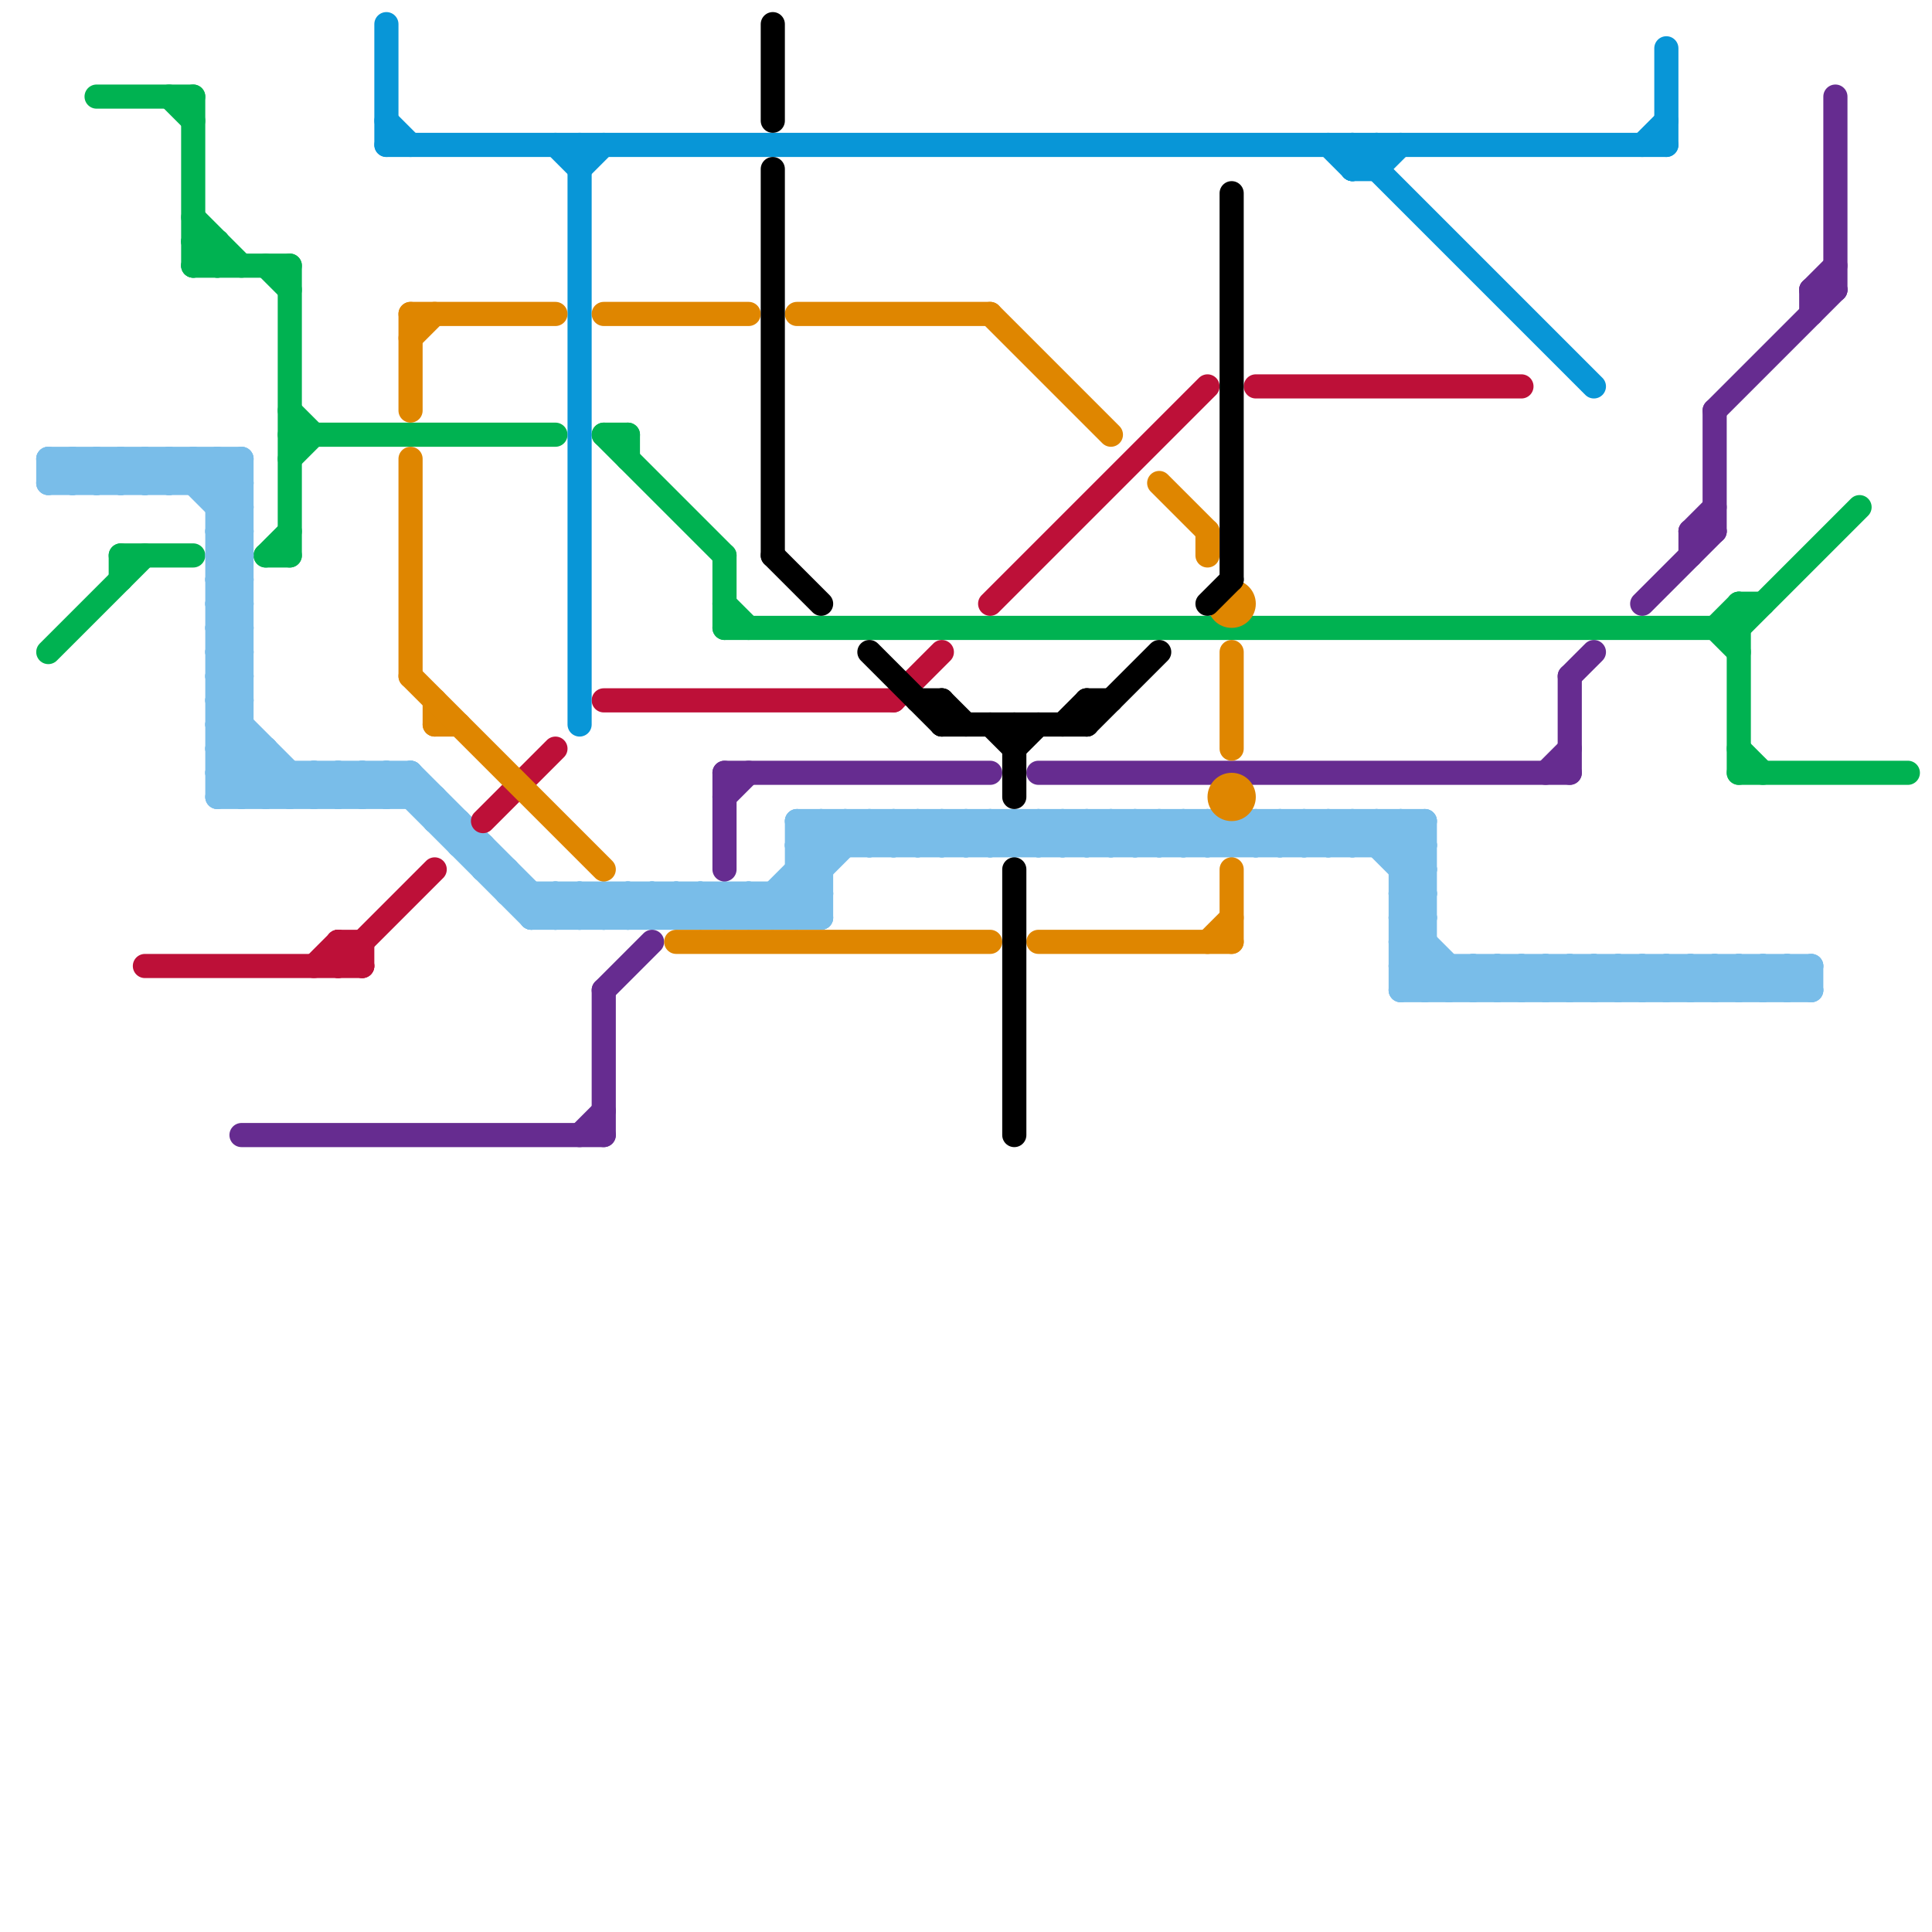 
<svg version="1.1" xmlns="http://www.w3.org/2000/svg" viewBox="0 0 80 80">
<style>line { stroke-width: 1; fill: none; stroke-linecap: round; stroke-linejoin: round; } .c0 { stroke: #00b251 } .c1 { stroke: #79bde9 } .c2 { stroke: #bd1038 } .c3 { stroke: #662c90 } .c4 { stroke: #0896d7 } .c5 { stroke: #df8600 } .c6 { stroke: #000000 }</style><line class="c0" x1="72" y1="26" x2="77" y2="21"/><line class="c0" x1="7" y1="4" x2="8" y2="5"/><line class="c0" x1="72" y1="25" x2="72" y2="32"/><line class="c0" x1="8" y1="11" x2="12" y2="11"/><line class="c0" x1="5" y1="23" x2="5" y2="24"/><line class="c0" x1="5" y1="23" x2="8" y2="23"/><line class="c0" x1="4" y1="4" x2="8" y2="4"/><line class="c0" x1="9" y1="10" x2="9" y2="11"/><line class="c0" x1="12" y1="19" x2="13" y2="18"/><line class="c0" x1="25" y1="18" x2="26" y2="18"/><line class="c0" x1="8" y1="9" x2="10" y2="11"/><line class="c0" x1="30" y1="26" x2="72" y2="26"/><line class="c0" x1="8" y1="10" x2="9" y2="11"/><line class="c0" x1="11" y1="23" x2="12" y2="23"/><line class="c0" x1="26" y1="18" x2="26" y2="19"/><line class="c0" x1="12" y1="17" x2="13" y2="18"/><line class="c0" x1="71" y1="26" x2="72" y2="25"/><line class="c0" x1="30" y1="23" x2="30" y2="26"/><line class="c0" x1="72" y1="31" x2="73" y2="32"/><line class="c0" x1="2" y1="27" x2="6" y2="23"/><line class="c0" x1="25" y1="18" x2="30" y2="23"/><line class="c0" x1="30" y1="25" x2="31" y2="26"/><line class="c0" x1="12" y1="18" x2="23" y2="18"/><line class="c0" x1="8" y1="4" x2="8" y2="11"/><line class="c0" x1="11" y1="23" x2="12" y2="22"/><line class="c0" x1="8" y1="10" x2="9" y2="10"/><line class="c0" x1="8" y1="11" x2="9" y2="10"/><line class="c0" x1="72" y1="25" x2="73" y2="25"/><line class="c0" x1="12" y1="11" x2="12" y2="23"/><line class="c0" x1="11" y1="11" x2="12" y2="12"/><line class="c0" x1="71" y1="26" x2="72" y2="27"/><line class="c0" x1="72" y1="32" x2="79" y2="32"/><line class="c1" x1="3" y1="20" x2="4" y2="19"/><line class="c1" x1="43" y1="34" x2="44" y2="35"/><line class="c1" x1="9" y1="32" x2="10" y2="33"/><line class="c1" x1="58" y1="36" x2="59" y2="36"/><line class="c1" x1="26" y1="37" x2="27" y2="38"/><line class="c1" x1="68" y1="40" x2="68" y2="41"/><line class="c1" x1="71" y1="41" x2="72" y2="40"/><line class="c1" x1="48" y1="35" x2="49" y2="34"/><line class="c1" x1="16" y1="32" x2="22" y2="38"/><line class="c1" x1="49" y1="34" x2="50" y2="35"/><line class="c1" x1="22" y1="38" x2="23" y2="37"/><line class="c1" x1="57" y1="35" x2="58" y2="34"/><line class="c1" x1="58" y1="40" x2="59" y2="41"/><line class="c1" x1="38" y1="35" x2="39" y2="34"/><line class="c1" x1="67" y1="40" x2="68" y2="41"/><line class="c1" x1="60" y1="41" x2="61" y2="40"/><line class="c1" x1="35" y1="34" x2="35" y2="35"/><line class="c1" x1="9" y1="24" x2="10" y2="25"/><line class="c1" x1="61" y1="40" x2="62" y2="41"/><line class="c1" x1="70" y1="41" x2="71" y2="40"/><line class="c1" x1="7" y1="19" x2="7" y2="20"/><line class="c1" x1="4" y1="20" x2="5" y2="19"/><line class="c1" x1="30" y1="38" x2="31" y2="37"/><line class="c1" x1="66" y1="41" x2="67" y2="40"/><line class="c1" x1="9" y1="25" x2="10" y2="24"/><line class="c1" x1="9" y1="27" x2="10" y2="26"/><line class="c1" x1="58" y1="34" x2="58" y2="41"/><line class="c1" x1="48" y1="34" x2="48" y2="35"/><line class="c1" x1="34" y1="34" x2="34" y2="38"/><line class="c1" x1="11" y1="33" x2="12" y2="32"/><line class="c1" x1="9" y1="29" x2="10" y2="29"/><line class="c1" x1="15" y1="32" x2="15" y2="33"/><line class="c1" x1="72" y1="40" x2="72" y2="41"/><line class="c1" x1="12" y1="32" x2="12" y2="33"/><line class="c1" x1="33" y1="35" x2="34" y2="36"/><line class="c1" x1="58" y1="41" x2="59" y2="40"/><line class="c1" x1="46" y1="34" x2="46" y2="35"/><line class="c1" x1="57" y1="34" x2="59" y2="36"/><line class="c1" x1="2" y1="19" x2="3" y2="20"/><line class="c1" x1="62" y1="40" x2="62" y2="41"/><line class="c1" x1="58" y1="38" x2="61" y2="41"/><line class="c1" x1="70" y1="40" x2="70" y2="41"/><line class="c1" x1="9" y1="25" x2="10" y2="26"/><line class="c1" x1="9" y1="27" x2="10" y2="28"/><line class="c1" x1="64" y1="40" x2="65" y2="41"/><line class="c1" x1="5" y1="19" x2="5" y2="20"/><line class="c1" x1="45" y1="34" x2="45" y2="35"/><line class="c1" x1="54" y1="34" x2="54" y2="35"/><line class="c1" x1="33" y1="37" x2="34" y2="38"/><line class="c1" x1="63" y1="40" x2="64" y2="41"/><line class="c1" x1="41" y1="34" x2="41" y2="35"/><line class="c1" x1="23" y1="37" x2="23" y2="38"/><line class="c1" x1="13" y1="32" x2="13" y2="33"/><line class="c1" x1="47" y1="35" x2="48" y2="34"/><line class="c1" x1="2" y1="19" x2="10" y2="19"/><line class="c1" x1="29" y1="37" x2="30" y2="38"/><line class="c1" x1="72" y1="40" x2="73" y2="41"/><line class="c1" x1="4" y1="19" x2="4" y2="20"/><line class="c1" x1="47" y1="34" x2="47" y2="35"/><line class="c1" x1="38" y1="34" x2="39" y2="35"/><line class="c1" x1="56" y1="34" x2="56" y2="35"/><line class="c1" x1="15" y1="33" x2="16" y2="32"/><line class="c1" x1="37" y1="35" x2="38" y2="34"/><line class="c1" x1="64" y1="41" x2="65" y2="40"/><line class="c1" x1="71" y1="40" x2="72" y2="41"/><line class="c1" x1="9" y1="28" x2="10" y2="28"/><line class="c1" x1="39" y1="35" x2="40" y2="34"/><line class="c1" x1="6" y1="19" x2="7" y2="20"/><line class="c1" x1="40" y1="34" x2="41" y2="35"/><line class="c1" x1="65" y1="40" x2="65" y2="41"/><line class="c1" x1="58" y1="34" x2="59" y2="35"/><line class="c1" x1="9" y1="30" x2="10" y2="29"/><line class="c1" x1="74" y1="40" x2="74" y2="41"/><line class="c1" x1="9" y1="22" x2="10" y2="22"/><line class="c1" x1="51" y1="34" x2="52" y2="35"/><line class="c1" x1="5" y1="20" x2="6" y2="19"/><line class="c1" x1="10" y1="33" x2="11" y2="32"/><line class="c1" x1="53" y1="34" x2="53" y2="35"/><line class="c1" x1="4" y1="19" x2="5" y2="20"/><line class="c1" x1="33" y1="36" x2="34" y2="37"/><line class="c1" x1="66" y1="40" x2="67" y2="41"/><line class="c1" x1="58" y1="36" x2="59" y2="35"/><line class="c1" x1="16" y1="32" x2="16" y2="33"/><line class="c1" x1="24" y1="37" x2="24" y2="38"/><line class="c1" x1="31" y1="37" x2="32" y2="38"/><line class="c1" x1="9" y1="19" x2="9" y2="33"/><line class="c1" x1="19" y1="34" x2="19" y2="35"/><line class="c1" x1="50" y1="34" x2="50" y2="35"/><line class="c1" x1="33" y1="35" x2="59" y2="35"/><line class="c1" x1="58" y1="40" x2="75" y2="40"/><line class="c1" x1="55" y1="34" x2="55" y2="35"/><line class="c1" x1="60" y1="40" x2="60" y2="41"/><line class="c1" x1="58" y1="38" x2="59" y2="38"/><line class="c1" x1="75" y1="40" x2="75" y2="41"/><line class="c1" x1="9" y1="33" x2="18" y2="33"/><line class="c1" x1="26" y1="37" x2="26" y2="38"/><line class="c1" x1="17" y1="32" x2="23" y2="38"/><line class="c1" x1="69" y1="40" x2="70" y2="41"/><line class="c1" x1="39" y1="34" x2="39" y2="35"/><line class="c1" x1="49" y1="35" x2="50" y2="34"/><line class="c1" x1="58" y1="37" x2="59" y2="36"/><line class="c1" x1="59" y1="34" x2="59" y2="41"/><line class="c1" x1="58" y1="39" x2="59" y2="38"/><line class="c1" x1="49" y1="34" x2="49" y2="35"/><line class="c1" x1="14" y1="32" x2="14" y2="33"/><line class="c1" x1="32" y1="37" x2="33" y2="38"/><line class="c1" x1="36" y1="34" x2="36" y2="35"/><line class="c1" x1="74" y1="41" x2="75" y2="40"/><line class="c1" x1="51" y1="35" x2="52" y2="34"/><line class="c1" x1="52" y1="34" x2="53" y2="35"/><line class="c1" x1="18" y1="33" x2="18" y2="34"/><line class="c1" x1="61" y1="40" x2="61" y2="41"/><line class="c1" x1="28" y1="38" x2="29" y2="37"/><line class="c1" x1="41" y1="35" x2="42" y2="34"/><line class="c1" x1="42" y1="34" x2="43" y2="35"/><line class="c1" x1="50" y1="35" x2="51" y2="34"/><line class="c1" x1="24" y1="38" x2="25" y2="37"/><line class="c1" x1="31" y1="38" x2="35" y2="34"/><line class="c1" x1="9" y1="21" x2="10" y2="21"/><line class="c1" x1="9" y1="29" x2="10" y2="28"/><line class="c1" x1="73" y1="41" x2="74" y2="40"/><line class="c1" x1="9" y1="31" x2="10" y2="30"/><line class="c1" x1="9" y1="23" x2="10" y2="22"/><line class="c1" x1="58" y1="37" x2="59" y2="38"/><line class="c1" x1="7" y1="20" x2="8" y2="19"/><line class="c1" x1="12" y1="33" x2="13" y2="32"/><line class="c1" x1="43" y1="35" x2="44" y2="34"/><line class="c1" x1="9" y1="29" x2="13" y2="33"/><line class="c1" x1="37" y1="34" x2="37" y2="35"/><line class="c1" x1="15" y1="32" x2="16" y2="33"/><line class="c1" x1="52" y1="35" x2="53" y2="34"/><line class="c1" x1="44" y1="34" x2="45" y2="35"/><line class="c1" x1="34" y1="34" x2="35" y2="35"/><line class="c1" x1="9" y1="25" x2="10" y2="25"/><line class="c1" x1="23" y1="38" x2="24" y2="37"/><line class="c1" x1="59" y1="41" x2="60" y2="40"/><line class="c1" x1="9" y1="27" x2="10" y2="27"/><line class="c1" x1="21" y1="36" x2="21" y2="37"/><line class="c1" x1="9" y1="19" x2="10" y2="20"/><line class="c1" x1="14" y1="33" x2="15" y2="32"/><line class="c1" x1="9" y1="30" x2="12" y2="33"/><line class="c1" x1="9" y1="32" x2="17" y2="32"/><line class="c1" x1="9" y1="26" x2="10" y2="25"/><line class="c1" x1="28" y1="37" x2="28" y2="38"/><line class="c1" x1="9" y1="24" x2="10" y2="23"/><line class="c1" x1="58" y1="41" x2="75" y2="41"/><line class="c1" x1="3" y1="19" x2="3" y2="20"/><line class="c1" x1="61" y1="41" x2="62" y2="40"/><line class="c1" x1="5" y1="19" x2="6" y2="20"/><line class="c1" x1="9" y1="31" x2="11" y2="31"/><line class="c1" x1="9" y1="23" x2="10" y2="24"/><line class="c1" x1="46" y1="34" x2="47" y2="35"/><line class="c1" x1="10" y1="19" x2="10" y2="33"/><line class="c1" x1="30" y1="37" x2="30" y2="38"/><line class="c1" x1="72" y1="41" x2="73" y2="40"/><line class="c1" x1="27" y1="38" x2="28" y2="37"/><line class="c1" x1="43" y1="34" x2="43" y2="35"/><line class="c1" x1="73" y1="40" x2="74" y2="41"/><line class="c1" x1="63" y1="40" x2="63" y2="41"/><line class="c1" x1="70" y1="40" x2="71" y2="41"/><line class="c1" x1="65" y1="41" x2="66" y2="40"/><line class="c1" x1="9" y1="28" x2="10" y2="27"/><line class="c1" x1="9" y1="26" x2="10" y2="27"/><line class="c1" x1="9" y1="22" x2="10" y2="23"/><line class="c1" x1="23" y1="37" x2="24" y2="38"/><line class="c1" x1="11" y1="31" x2="11" y2="33"/><line class="c1" x1="62" y1="41" x2="63" y2="40"/><line class="c1" x1="41" y1="34" x2="42" y2="35"/><line class="c1" x1="9" y1="31" x2="11" y2="33"/><line class="c1" x1="40" y1="35" x2="41" y2="34"/><line class="c1" x1="65" y1="40" x2="66" y2="41"/><line class="c1" x1="74" y1="40" x2="75" y2="41"/><line class="c1" x1="54" y1="35" x2="55" y2="34"/><line class="c1" x1="68" y1="40" x2="69" y2="41"/><line class="c1" x1="33" y1="36" x2="34" y2="36"/><line class="c1" x1="9" y1="24" x2="10" y2="24"/><line class="c1" x1="6" y1="19" x2="6" y2="20"/><line class="c1" x1="9" y1="32" x2="10" y2="31"/><line class="c1" x1="20" y1="36" x2="21" y2="36"/><line class="c1" x1="25" y1="38" x2="26" y2="37"/><line class="c1" x1="46" y1="35" x2="47" y2="34"/><line class="c1" x1="17" y1="32" x2="17" y2="33"/><line class="c1" x1="9" y1="28" x2="10" y2="29"/><line class="c1" x1="33" y1="34" x2="34" y2="35"/><line class="c1" x1="9" y1="30" x2="10" y2="30"/><line class="c1" x1="63" y1="41" x2="64" y2="40"/><line class="c1" x1="22" y1="38" x2="34" y2="38"/><line class="c1" x1="67" y1="40" x2="67" y2="41"/><line class="c1" x1="21" y1="37" x2="34" y2="37"/><line class="c1" x1="30" y1="37" x2="31" y2="38"/><line class="c1" x1="56" y1="34" x2="59" y2="37"/><line class="c1" x1="27" y1="37" x2="27" y2="38"/><line class="c1" x1="53" y1="34" x2="54" y2="35"/><line class="c1" x1="18" y1="34" x2="19" y2="34"/><line class="c1" x1="35" y1="34" x2="36" y2="35"/><line class="c1" x1="19" y1="35" x2="20" y2="35"/><line class="c1" x1="8" y1="19" x2="10" y2="21"/><line class="c1" x1="14" y1="32" x2="15" y2="33"/><line class="c1" x1="69" y1="40" x2="69" y2="41"/><line class="c1" x1="50" y1="34" x2="51" y2="35"/><line class="c1" x1="58" y1="35" x2="59" y2="34"/><line class="c1" x1="55" y1="34" x2="56" y2="35"/><line class="c1" x1="33" y1="34" x2="33" y2="38"/><line class="c1" x1="29" y1="38" x2="30" y2="37"/><line class="c1" x1="9" y1="21" x2="10" y2="20"/><line class="c1" x1="52" y1="34" x2="52" y2="35"/><line class="c1" x1="33" y1="35" x2="34" y2="34"/><line class="c1" x1="39" y1="34" x2="40" y2="35"/><line class="c1" x1="58" y1="39" x2="60" y2="41"/><line class="c1" x1="62" y1="40" x2="63" y2="41"/><line class="c1" x1="2" y1="20" x2="10" y2="20"/><line class="c1" x1="58" y1="37" x2="59" y2="37"/><line class="c1" x1="42" y1="35" x2="43" y2="34"/><line class="c1" x1="69" y1="41" x2="70" y2="40"/><line class="c1" x1="58" y1="39" x2="59" y2="39"/><line class="c1" x1="8" y1="19" x2="8" y2="20"/><line class="c1" x1="9" y1="33" x2="11" y2="31"/><line class="c1" x1="32" y1="38" x2="36" y2="34"/><line class="c1" x1="2" y1="19" x2="2" y2="20"/><line class="c1" x1="42" y1="34" x2="42" y2="35"/><line class="c1" x1="33" y1="38" x2="34" y2="37"/><line class="c1" x1="64" y1="40" x2="64" y2="41"/><line class="c1" x1="27" y1="37" x2="28" y2="38"/><line class="c1" x1="48" y1="34" x2="49" y2="35"/><line class="c1" x1="67" y1="41" x2="68" y2="40"/><line class="c1" x1="25" y1="37" x2="25" y2="38"/><line class="c1" x1="36" y1="34" x2="37" y2="35"/><line class="c1" x1="38" y1="34" x2="38" y2="35"/><line class="c1" x1="7" y1="19" x2="10" y2="22"/><line class="c1" x1="44" y1="35" x2="45" y2="34"/><line class="c1" x1="53" y1="35" x2="54" y2="34"/><line class="c1" x1="45" y1="34" x2="46" y2="35"/><line class="c1" x1="54" y1="34" x2="55" y2="35"/><line class="c1" x1="44" y1="34" x2="44" y2="35"/><line class="c1" x1="13" y1="32" x2="14" y2="33"/><line class="c1" x1="20" y1="35" x2="20" y2="36"/><line class="c1" x1="40" y1="34" x2="40" y2="35"/><line class="c1" x1="55" y1="35" x2="56" y2="34"/><line class="c1" x1="47" y1="34" x2="48" y2="35"/><line class="c1" x1="9" y1="23" x2="10" y2="23"/><line class="c1" x1="29" y1="37" x2="29" y2="38"/><line class="c1" x1="3" y1="19" x2="4" y2="20"/><line class="c1" x1="26" y1="38" x2="27" y2="37"/><line class="c1" x1="36" y1="35" x2="37" y2="34"/><line class="c1" x1="9" y1="20" x2="10" y2="19"/><line class="c1" x1="51" y1="34" x2="51" y2="35"/><line class="c1" x1="45" y1="35" x2="46" y2="34"/><line class="c1" x1="9" y1="22" x2="10" y2="21"/><line class="c1" x1="37" y1="34" x2="38" y2="35"/><line class="c1" x1="71" y1="40" x2="71" y2="41"/><line class="c1" x1="68" y1="41" x2="69" y2="40"/><line class="c1" x1="22" y1="37" x2="22" y2="38"/><line class="c1" x1="33" y1="34" x2="59" y2="34"/><line class="c1" x1="8" y1="20" x2="9" y2="19"/><line class="c1" x1="31" y1="37" x2="31" y2="38"/><line class="c1" x1="13" y1="33" x2="14" y2="32"/><line class="c1" x1="2" y1="20" x2="3" y2="19"/><line class="c1" x1="16" y1="33" x2="17" y2="32"/><line class="c1" x1="9" y1="26" x2="10" y2="26"/><line class="c1" x1="73" y1="40" x2="73" y2="41"/><line class="c1" x1="28" y1="37" x2="29" y2="38"/><line class="c1" x1="25" y1="37" x2="26" y2="38"/><line class="c1" x1="58" y1="38" x2="59" y2="37"/><line class="c1" x1="58" y1="40" x2="59" y2="39"/><line class="c1" x1="56" y1="35" x2="57" y2="34"/><line class="c1" x1="24" y1="37" x2="25" y2="38"/><line class="c1" x1="66" y1="40" x2="66" y2="41"/><line class="c1" x1="57" y1="34" x2="57" y2="35"/><line class="c1" x1="6" y1="20" x2="7" y2="19"/><line class="c1" x1="32" y1="37" x2="32" y2="38"/><line class="c2" x1="6" y1="40" x2="15" y2="40"/><line class="c2" x1="14" y1="40" x2="18" y2="36"/><line class="c2" x1="15" y1="39" x2="15" y2="40"/><line class="c2" x1="14" y1="39" x2="15" y2="40"/><line class="c2" x1="13" y1="40" x2="14" y2="39"/><line class="c2" x1="14" y1="39" x2="14" y2="40"/><line class="c2" x1="52" y1="16" x2="63" y2="16"/><line class="c2" x1="37" y1="29" x2="39" y2="27"/><line class="c2" x1="20" y1="34" x2="23" y2="31"/><line class="c2" x1="41" y1="25" x2="50" y2="16"/><line class="c2" x1="25" y1="29" x2="37" y2="29"/><line class="c2" x1="14" y1="39" x2="15" y2="39"/><line class="c3" x1="75" y1="12" x2="76" y2="12"/><line class="c3" x1="65" y1="28" x2="65" y2="32"/><line class="c3" x1="76" y1="4" x2="76" y2="12"/><line class="c3" x1="30" y1="33" x2="31" y2="32"/><line class="c3" x1="68" y1="25" x2="71" y2="22"/><line class="c3" x1="65" y1="28" x2="66" y2="27"/><line class="c3" x1="25" y1="41" x2="25" y2="47"/><line class="c3" x1="75" y1="12" x2="75" y2="13"/><line class="c3" x1="43" y1="32" x2="65" y2="32"/><line class="c3" x1="75" y1="12" x2="76" y2="11"/><line class="c3" x1="70" y1="22" x2="71" y2="22"/><line class="c3" x1="30" y1="32" x2="30" y2="36"/><line class="c3" x1="70" y1="22" x2="71" y2="21"/><line class="c3" x1="24" y1="47" x2="25" y2="46"/><line class="c3" x1="70" y1="22" x2="70" y2="23"/><line class="c3" x1="64" y1="32" x2="65" y2="31"/><line class="c3" x1="10" y1="47" x2="25" y2="47"/><line class="c3" x1="71" y1="17" x2="71" y2="22"/><line class="c3" x1="71" y1="17" x2="76" y2="12"/><line class="c3" x1="25" y1="41" x2="27" y2="39"/><line class="c3" x1="30" y1="32" x2="41" y2="32"/><line class="c4" x1="24" y1="7" x2="25" y2="6"/><line class="c4" x1="16" y1="1" x2="16" y2="6"/><line class="c4" x1="68" y1="6" x2="69" y2="5"/><line class="c4" x1="24" y1="6" x2="24" y2="30"/><line class="c4" x1="69" y1="2" x2="69" y2="6"/><line class="c4" x1="56" y1="7" x2="57" y2="7"/><line class="c4" x1="55" y1="6" x2="56" y2="7"/><line class="c4" x1="16" y1="5" x2="17" y2="6"/><line class="c4" x1="56" y1="6" x2="66" y2="16"/><line class="c4" x1="23" y1="6" x2="24" y2="7"/><line class="c4" x1="16" y1="6" x2="69" y2="6"/><line class="c4" x1="56" y1="7" x2="57" y2="6"/><line class="c4" x1="57" y1="7" x2="58" y2="6"/><line class="c4" x1="56" y1="6" x2="56" y2="7"/><line class="c4" x1="57" y1="6" x2="57" y2="7"/><line class="c5" x1="50" y1="39" x2="51" y2="38"/><line class="c5" x1="17" y1="13" x2="23" y2="13"/><line class="c5" x1="17" y1="13" x2="17" y2="17"/><line class="c5" x1="18" y1="30" x2="19" y2="30"/><line class="c5" x1="50" y1="22" x2="50" y2="23"/><line class="c5" x1="43" y1="39" x2="51" y2="39"/><line class="c5" x1="25" y1="13" x2="31" y2="13"/><line class="c5" x1="33" y1="13" x2="41" y2="13"/><line class="c5" x1="51" y1="27" x2="51" y2="31"/><line class="c5" x1="17" y1="19" x2="17" y2="28"/><line class="c5" x1="41" y1="13" x2="46" y2="18"/><line class="c5" x1="17" y1="14" x2="18" y2="13"/><line class="c5" x1="51" y1="36" x2="51" y2="39"/><line class="c5" x1="48" y1="20" x2="50" y2="22"/><line class="c5" x1="28" y1="39" x2="41" y2="39"/><line class="c5" x1="18" y1="29" x2="18" y2="30"/><line class="c5" x1="17" y1="28" x2="25" y2="36"/><circle cx="51" cy="33" r="1" fill="#df8600" /><circle cx="51" cy="25" r="1" fill="#df8600" /><line class="c6" x1="39" y1="29" x2="39" y2="30"/><line class="c6" x1="45" y1="30" x2="48" y2="27"/><line class="c6" x1="50" y1="25" x2="51" y2="24"/><line class="c6" x1="45" y1="29" x2="45" y2="30"/><line class="c6" x1="39" y1="30" x2="45" y2="30"/><line class="c6" x1="42" y1="30" x2="42" y2="33"/><line class="c6" x1="32" y1="23" x2="34" y2="25"/><line class="c6" x1="41" y1="30" x2="42" y2="31"/><line class="c6" x1="38" y1="29" x2="39" y2="29"/><line class="c6" x1="42" y1="36" x2="42" y2="47"/><line class="c6" x1="32" y1="1" x2="32" y2="5"/><line class="c6" x1="51" y1="8" x2="51" y2="24"/><line class="c6" x1="39" y1="29" x2="40" y2="30"/><line class="c6" x1="32" y1="7" x2="32" y2="23"/><line class="c6" x1="44" y1="30" x2="45" y2="29"/><line class="c6" x1="42" y1="31" x2="43" y2="30"/><line class="c6" x1="36" y1="27" x2="39" y2="30"/><line class="c6" x1="45" y1="29" x2="46" y2="29"/>


</svg>

